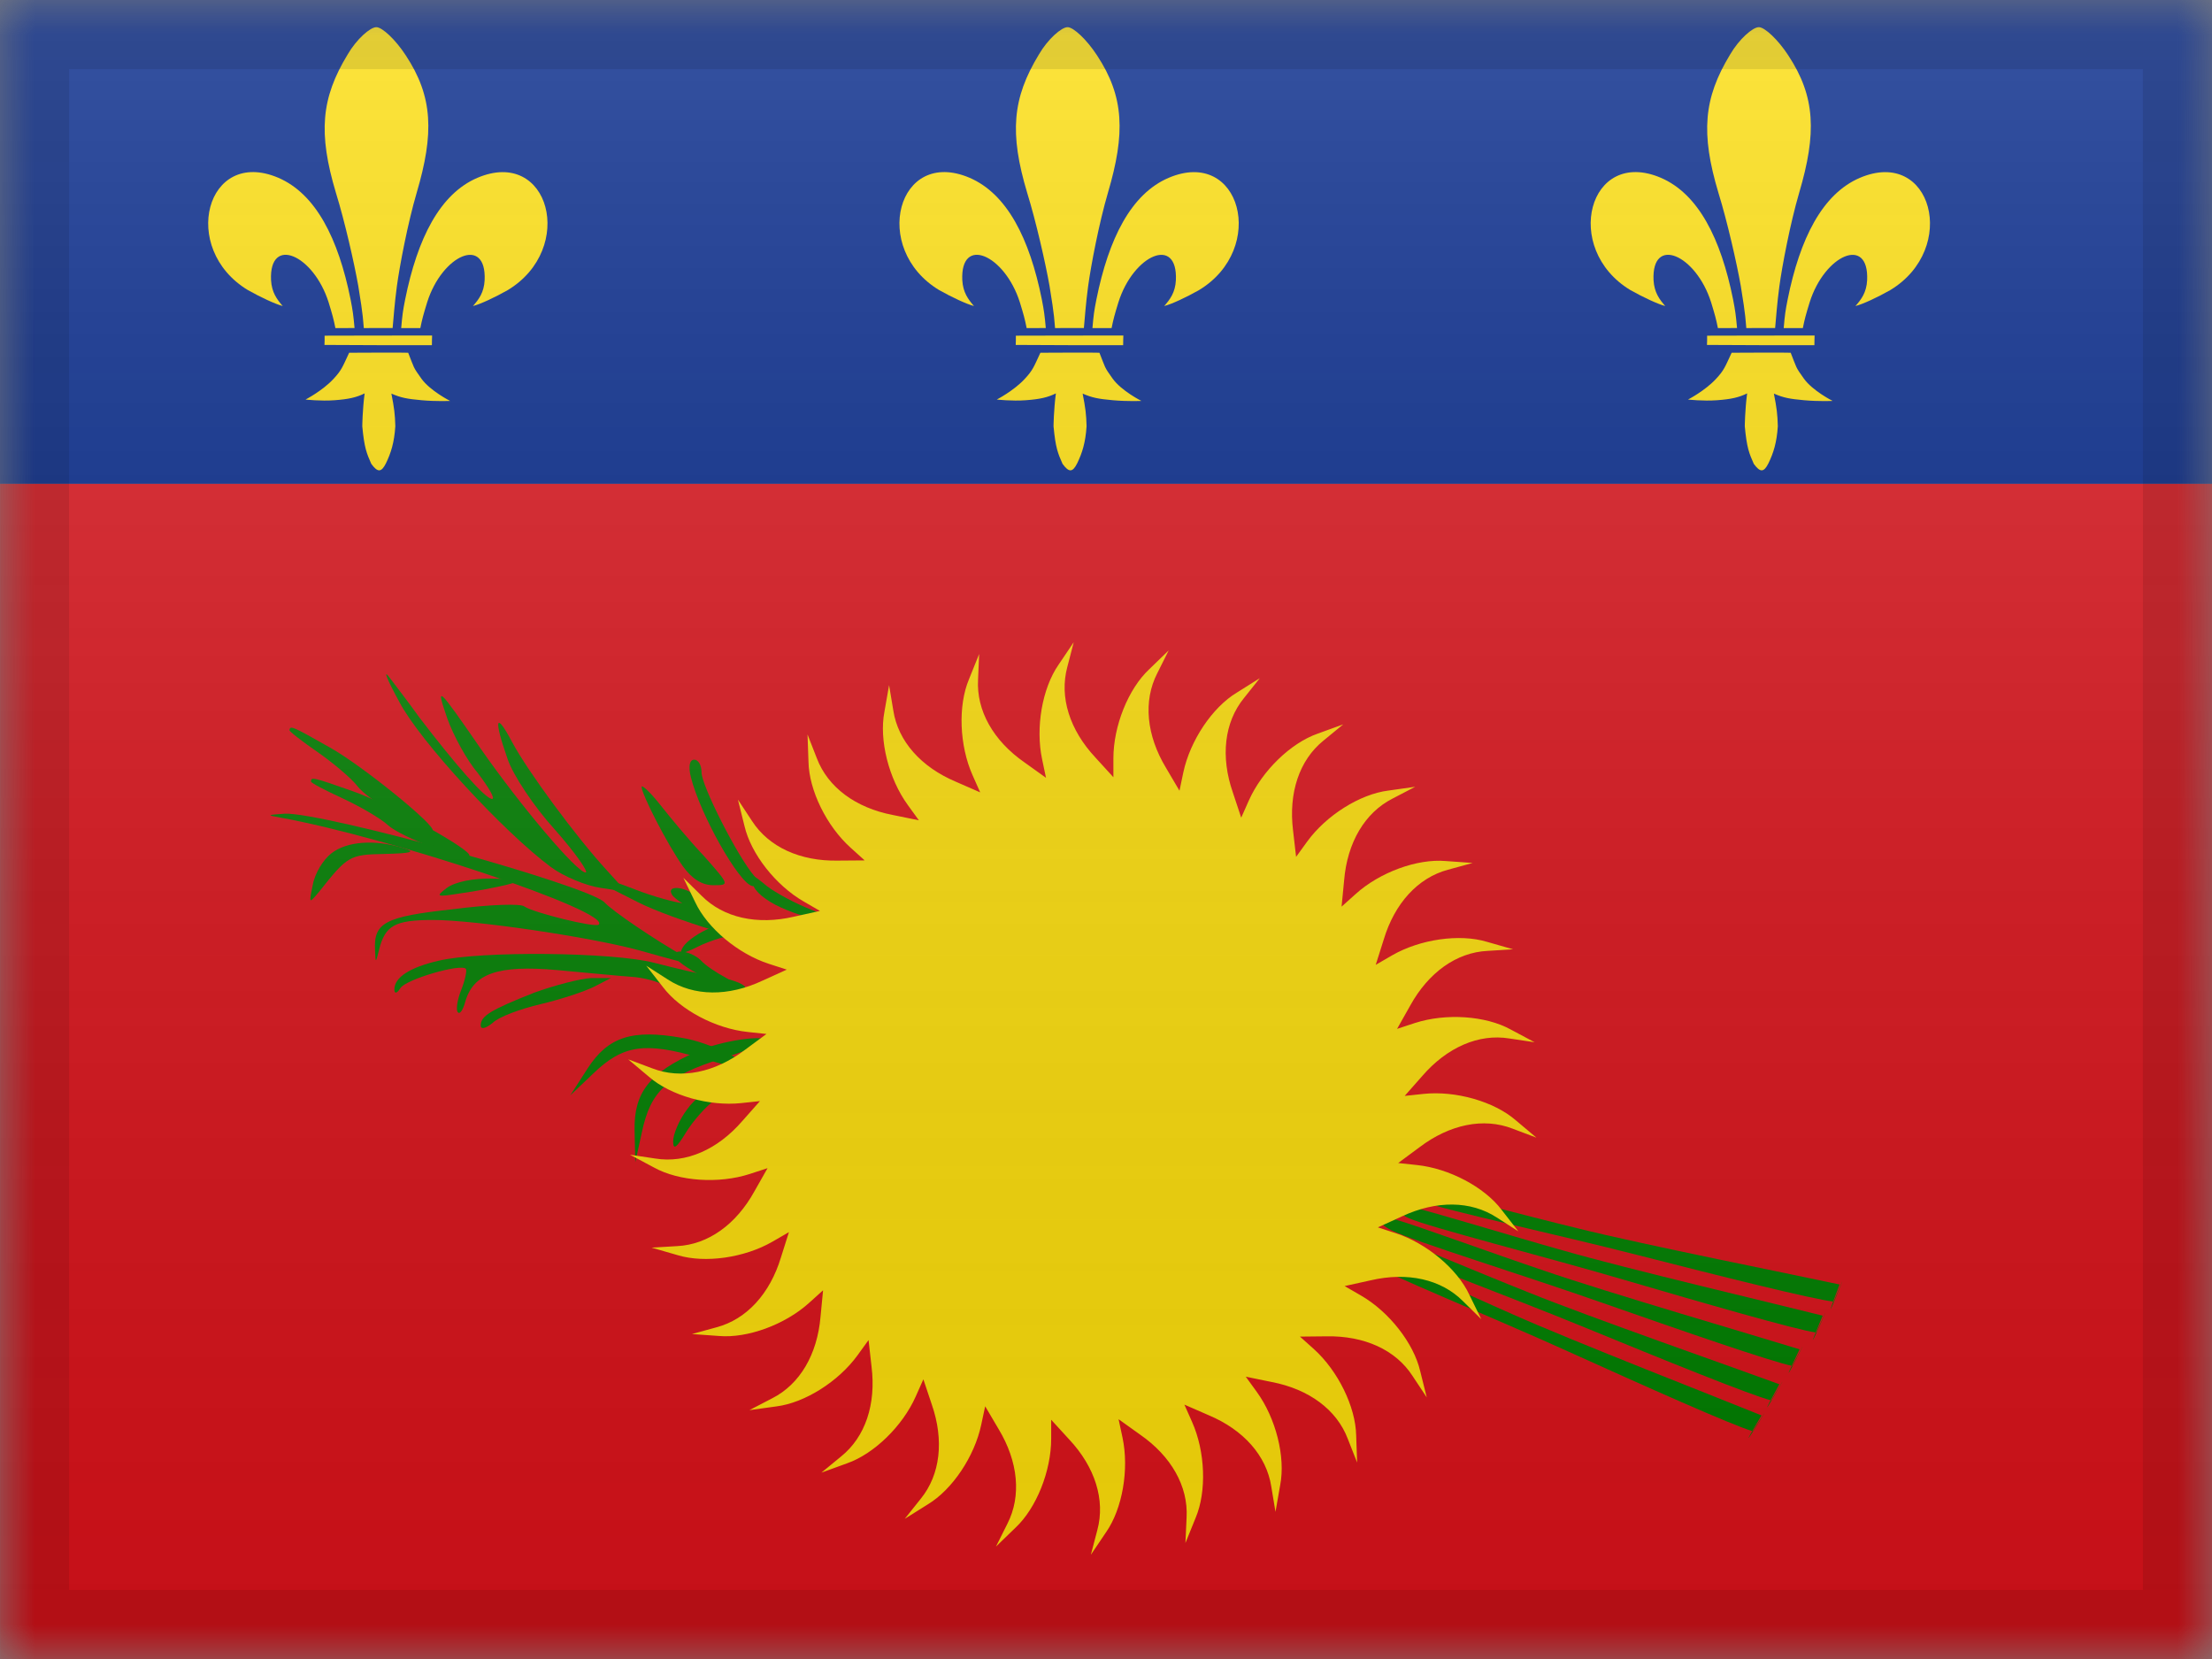 <?xml version="1.0" encoding="UTF-8"?>
<svg width="32px" height="24px" viewBox="0 0 32 24" version="1.1" xmlns="http://www.w3.org/2000/svg" xmlns:xlink="http://www.w3.org/1999/xlink">
    <rect x="0" y="0" width="32" height="24" fill="#808080" stroke="none"/>
    <title>GLP</title>
    <defs>
        <rect id="path-1" x="0" y="0" width="32" height="24"></rect>
        <linearGradient x1="50%" y1="100%" x2="50%" y2="0%" id="linearGradient-3">
            <stop stop-color="#000000" stop-opacity="0.3" offset="2.421%"></stop>
            <stop stop-color="#FFFFFF" stop-opacity="0.7" offset="100%"></stop>
        </linearGradient>
        <rect id="path-4" x="0" y="0" width="32" height="24"></rect>
    </defs>
    <g id="Flagpack" stroke="none" stroke-width="1" fill="none" fill-rule="evenodd">
        <g id="Flagpack---L-(32×24)" transform="translate(-376, -1240)">
            <g id="GLP" transform="translate(376, 1240)">
                <mask id="mask-2" fill="white">
                    <use xlink:href="#path-1"></use>
                </mask>
                <g id="drop-shadow"></g>
                <g id="country" mask="url(#mask-2)">
                    <g transform="translate(-0, 0)" id="flag">
                        <g transform="translate(0, -0)">
                            <polygon id="bg-blue" fill="#002488" fill-rule="nonzero" points="-5.68415822e-11 8.36735126e-11 -5.68415822e-11 7 32 7 32 8.3674117e-11"></polygon>
                            <polygon id="bg-red" fill="#DA121A" fill-rule="nonzero" points="0.001 7 0.001 24 32.001 24 32.001 7"></polygon>
                            <g id="deco" transform="translate(3, 0.3)" fill="#FCDD09" fill-rule="nonzero">
                                <path d="M2.028,0.49 C1.646,1.12 1.6,1.624 1.861,2.494 C1.987,2.901 2.125,3.507 2.183,3.836 C2.26,4.301 2.252,4.345 2.263,4.446 C2.359,4.446 2.579,4.446 2.68,4.445 C2.695,4.285 2.707,4.099 2.741,3.844 C2.781,3.546 2.9,2.924 3.027,2.492 C3.282,1.629 3.265,1.099 2.869,0.499 C2.724,0.277 2.531,0.093 2.444,0.093 C2.357,0.093 2.16,0.263 2.028,0.49 Z" id="path1350"></path>
                                <path d="M2.861,4.033 C2.828,4.199 2.82,4.258 2.804,4.446 C2.921,4.446 2.967,4.447 3.081,4.446 C3.106,4.32 3.124,4.254 3.179,4.075 C3.397,3.382 4.04,3.105 4.011,3.753 C4.002,3.932 3.926,4.032 3.842,4.127 C3.946,4.102 4.166,3.999 4.345,3.897 C5.34,3.297 4.948,1.828 3.905,2.273 C3.364,2.505 3.039,3.148 2.861,4.033 Z" id="path1354"></path>
                                <path d="M1.694,4.69 C2.131,4.692 2.886,4.696 3.248,4.694 C3.248,4.586 3.25,4.641 3.251,4.554 C2.984,4.552 1.962,4.556 1.696,4.556 C1.697,4.612 1.696,4.639 1.694,4.69 L1.694,4.69 Z" id="path1356"></path>
                                <path d="M1.42,5.48 C1.42,5.48 1.637,5.505 1.84,5.49 C2.043,5.475 2.155,5.45 2.275,5.391 C2.243,5.633 2.241,5.867 2.241,5.867 C2.27,6.179 2.304,6.258 2.371,6.41 C2.463,6.536 2.516,6.537 2.583,6.403 C2.656,6.254 2.704,6.1 2.719,5.866 C2.714,5.69 2.704,5.609 2.662,5.394 C2.802,5.455 2.891,5.471 3.1,5.49 C3.315,5.509 3.512,5.5 3.512,5.5 C3.512,5.5 3.222,5.354 3.095,5.176 C2.969,5 2.996,5.03 2.905,4.803 C2.793,4.798 2.23,4.803 2.051,4.803 C1.954,5.01 1.944,5.053 1.823,5.183 C1.665,5.353 1.42,5.48 1.42,5.48 Z" id="path1358"></path>
                                <path d="M1.027,2.272 C1.568,2.505 1.894,3.147 2.072,4.033 C2.104,4.199 2.112,4.258 2.129,4.445 C2.012,4.446 1.966,4.447 1.852,4.446 C1.827,4.32 1.809,4.253 1.754,4.074 C1.535,3.382 0.892,3.104 0.921,3.752 C0.931,3.931 1.006,4.031 1.09,4.127 C0.986,4.101 0.766,3.998 0.587,3.897 C-0.408,3.297 -0.016,1.827 1.027,2.272 L1.027,2.272 Z" id="path1317"></path>
                            </g>
                            <g id="deco" transform="translate(13, 0.3)" fill="#FCDD09" fill-rule="nonzero">
                                <path d="M2.028,0.49 C1.646,1.12 1.6,1.624 1.861,2.494 C1.987,2.901 2.125,3.507 2.183,3.836 C2.26,4.301 2.252,4.345 2.263,4.446 C2.359,4.446 2.579,4.446 2.68,4.445 C2.695,4.285 2.707,4.099 2.741,3.844 C2.781,3.546 2.9,2.924 3.027,2.492 C3.282,1.629 3.265,1.099 2.869,0.499 C2.724,0.277 2.531,0.093 2.444,0.093 C2.357,0.093 2.16,0.263 2.028,0.49 Z" id="path1328"></path>
                                <path d="M3.905,2.273 C3.364,2.505 3.039,3.148 2.861,4.033 C2.828,4.199 2.82,4.258 2.804,4.446 C2.921,4.446 2.967,4.447 3.081,4.446 C3.106,4.32 3.124,4.254 3.179,4.075 C3.397,3.382 4.04,3.105 4.011,3.753 C4.002,3.932 3.926,4.032 3.842,4.127 C3.946,4.102 4.166,3.999 4.345,3.897 C5.34,3.297 4.948,1.828 3.905,2.273 L3.905,2.273 Z" id="path1330"></path>
                                <path d="M1.694,4.69 C2.131,4.692 2.886,4.696 3.248,4.694 C3.248,4.586 3.25,4.641 3.251,4.554 C2.984,4.552 1.962,4.556 1.696,4.556 C1.697,4.612 1.696,4.639 1.694,4.69 L1.694,4.69 Z" id="path1332"></path>
                                <path d="M1.823,5.183 C1.665,5.353 1.42,5.48 1.42,5.48 C1.42,5.48 1.637,5.505 1.84,5.49 C2.043,5.475 2.155,5.45 2.275,5.391 C2.243,5.633 2.241,5.867 2.241,5.867 C2.27,6.179 2.304,6.258 2.371,6.41 C2.463,6.536 2.516,6.537 2.583,6.403 C2.656,6.254 2.704,6.1 2.719,5.866 C2.714,5.69 2.704,5.609 2.662,5.394 C2.802,5.455 2.891,5.471 3.1,5.49 C3.315,5.509 3.512,5.5 3.512,5.5 C3.512,5.5 3.222,5.354 3.095,5.176 C2.969,5 2.996,5.03 2.905,4.803 C2.793,4.798 2.23,4.803 2.051,4.803 C1.954,5.01 1.944,5.053 1.823,5.183 L1.823,5.183 Z" id="path1334"></path>
                                <path d="M1.027,2.272 C1.568,2.505 1.894,3.147 2.072,4.033 C2.104,4.199 2.112,4.258 2.129,4.445 C2.012,4.446 1.966,4.447 1.852,4.446 C1.827,4.32 1.809,4.253 1.754,4.074 C1.535,3.382 0.892,3.104 0.921,3.752 C0.931,3.931 1.006,4.031 1.09,4.127 C0.986,4.101 0.766,3.998 0.587,3.897 C-0.408,3.297 -0.016,1.827 1.027,2.272 L1.027,2.272 Z" id="path1336"></path>
                            </g>
                            <g id="deco" transform="translate(23, 0.3)" fill="#FCDD09" fill-rule="nonzero">
                                <path d="M2.028,0.49 C1.646,1.12 1.6,1.624 1.861,2.494 C1.987,2.901 2.125,3.507 2.183,3.836 C2.26,4.301 2.252,4.345 2.263,4.446 C2.359,4.446 2.579,4.446 2.68,4.445 C2.695,4.285 2.707,4.099 2.741,3.844 C2.781,3.546 2.9,2.924 3.027,2.492 C3.282,1.629 3.265,1.099 2.869,0.499 C2.724,0.277 2.531,0.093 2.444,0.093 C2.357,0.093 2.16,0.263 2.028,0.49 Z" id="path1340"></path>
                                <path d="M3.905,2.273 C3.364,2.505 3.039,3.148 2.861,4.033 C2.828,4.199 2.82,4.258 2.804,4.446 C2.921,4.446 2.967,4.447 3.081,4.446 C3.106,4.32 3.124,4.254 3.179,4.075 C3.397,3.382 4.04,3.105 4.011,3.753 C4.002,3.932 3.926,4.032 3.842,4.127 C3.946,4.102 4.166,3.999 4.345,3.897 C5.34,3.297 4.948,1.828 3.905,2.273 L3.905,2.273 Z" id="path1342"></path>
                                <path d="M1.694,4.69 C2.131,4.692 2.886,4.696 3.248,4.694 C3.248,4.586 3.25,4.641 3.251,4.554 C2.984,4.552 1.962,4.556 1.696,4.556 C1.697,4.612 1.696,4.639 1.694,4.69 L1.694,4.69 Z" id="path1344"></path>
                                <path d="M1.823,5.183 C1.665,5.353 1.42,5.48 1.42,5.48 C1.42,5.48 1.637,5.505 1.84,5.49 C2.043,5.475 2.155,5.45 2.275,5.391 C2.243,5.633 2.241,5.867 2.241,5.867 C2.27,6.179 2.304,6.258 2.371,6.41 C2.463,6.536 2.516,6.537 2.583,6.403 C2.656,6.254 2.704,6.1 2.719,5.866 C2.714,5.69 2.704,5.609 2.662,5.394 C2.802,5.455 2.891,5.471 3.1,5.49 C3.315,5.509 3.512,5.5 3.512,5.5 C3.512,5.5 3.222,5.354 3.095,5.176 C2.969,5 2.996,5.03 2.905,4.803 C2.793,4.798 2.23,4.803 2.051,4.803 C1.954,5.01 1.944,5.053 1.823,5.183 L1.823,5.183 Z" id="path1346"></path>
                                <path d="M1.027,2.272 C1.568,2.505 1.894,3.147 2.072,4.033 C2.104,4.199 2.112,4.258 2.129,4.445 C2.012,4.446 1.966,4.447 1.852,4.446 C1.827,4.32 1.809,4.253 1.754,4.074 C1.535,3.382 0.892,3.104 0.921,3.752 C0.931,3.931 1.006,4.031 1.09,4.127 C0.986,4.101 0.766,3.998 0.587,3.897 C-0.408,3.297 -0.016,1.827 1.027,2.272 L1.027,2.272 Z" id="path1348"></path>
                            </g>
                            <g id="grass" transform="translate(3.913, 9.755)" fill="#008000" fill-rule="nonzero">
                                <path d="M7.386,3.374 C7.596,3.471 7.864,3.549 7.999,3.553 C8.158,3.559 8.116,3.519 7.818,3.403 C7.585,3.312 7.306,3.159 7.182,3.064 C6.96,2.882 6.96,2.882 6.983,3.042 C6.997,3.133 7.164,3.275 7.386,3.374 L7.386,3.374 Z" id="path1415"></path>
                                <path d="M6.081,1.486 C6.216,2.028 6.777,3.024 6.97,3.063 C7.144,3.092 7.144,3.082 6.999,2.918 C6.757,2.637 6.236,1.612 6.236,1.419 C6.236,1.312 6.188,1.235 6.13,1.235 C6.062,1.235 6.043,1.332 6.081,1.486 L6.081,1.486 Z" id="path2221"></path>
                                <path d="M0.274,0.807 C0.271,0.826 0.452,0.966 0.68,1.124 C0.907,1.282 1.172,1.506 1.259,1.619 C1.41,1.823 2.263,2.327 2.343,2.263 C2.421,2.208 1.323,1.316 0.858,1.058 C0.305,0.744 0.286,0.74 0.274,0.807 L0.274,0.807 Z" id="path2495"></path>
                                <path d="M0.586,1.551 C0.586,1.571 0.788,1.677 1.04,1.793 C1.291,1.909 1.59,2.083 1.697,2.18 C1.88,2.354 2.808,2.702 2.875,2.625 C2.943,2.557 1.706,1.871 1.204,1.696 C0.605,1.484 0.586,1.484 0.586,1.551 Z" id="path2223"></path>
                                <path d="M5.369,1.629 C5.369,1.735 5.746,2.47 5.968,2.78 C6.094,2.954 6.239,3.051 6.403,3.051 C6.644,3.051 6.644,3.051 6.277,2.635 C6.065,2.412 5.785,2.074 5.64,1.89 C5.495,1.706 5.369,1.59 5.369,1.629 L5.369,1.629 Z" id="path2227"></path>
                                <path d="M3.814,4.606 C3.176,4.858 3.041,4.945 3.041,5.08 C3.041,5.138 3.108,5.129 3.215,5.042 C3.302,4.955 3.62,4.839 3.91,4.771 C4.2,4.703 4.548,4.587 4.683,4.519 L4.925,4.394 L4.635,4.394 C4.48,4.403 4.104,4.5 3.814,4.606 L3.814,4.606 Z" id="path2249"></path>
                                <path d="M2.55,3.091 C2.385,3.216 2.395,3.226 2.752,3.168 C2.965,3.139 3.274,3.081 3.429,3.042 C3.68,2.975 3.661,2.965 3.226,2.955 C2.936,2.946 2.665,3.004 2.55,3.091 Z" id="path2241"></path>
                                <path d="M0.149,2.074 C1.743,2.364 4.941,3.437 4.748,3.621 C4.7,3.67 3.801,3.447 3.676,3.36 C3.627,3.312 3.154,3.331 2.632,3.399 C1.657,3.505 1.492,3.592 1.512,3.989 C1.521,4.182 1.521,4.182 1.57,3.989 C1.657,3.631 1.801,3.554 2.352,3.554 C2.951,3.554 4.593,3.795 5.318,3.989 C6.284,4.26 6.313,4.26 5.994,4.086 C5.579,3.853 4.951,3.428 4.835,3.302 C4.622,3.06 0.768,1.996 0.207,2.016 C-0.053,2.035 -0.063,2.035 0.149,2.074 Z" id="path2231"></path>
                                <path d="M0.882,2.589 C0.766,2.676 0.641,2.879 0.612,3.044 C0.554,3.324 0.554,3.324 0.708,3.14 C1.114,2.628 1.143,2.608 1.646,2.599 C2.051,2.589 2.109,2.57 1.916,2.512 C1.51,2.386 1.105,2.415 0.882,2.589 Z" id="path2235"></path>
                                <path d="M5.807,3.186 C5.884,3.321 6.637,3.699 6.695,3.641 C6.724,3.612 6.637,3.534 6.522,3.466 C6.396,3.399 6.232,3.292 6.164,3.215 C6.009,3.07 5.72,3.041 5.807,3.186 L5.807,3.186 Z" id="path2243"></path>
                                <path d="M5.865,4.105 C5.942,4.24 6.696,4.618 6.754,4.56 C6.783,4.531 6.696,4.453 6.58,4.385 C6.454,4.318 6.29,4.211 6.222,4.134 C6.068,3.989 5.778,3.96 5.865,4.105 L5.865,4.105 Z" id="path1533"></path>
                                <path d="M4.785,2.953 C4.799,2.94 5.016,3.012 5.274,3.112 C5.532,3.213 5.865,3.307 6.008,3.317 C6.261,3.328 7.155,3.754 7.147,3.856 C7.145,3.952 5.792,3.539 5.318,3.298 C4.749,3.014 4.736,3 4.785,2.953 Z" id="path3304"></path>
                                <path d="M6.385,3.66 C6.205,3.73 6.023,3.856 5.967,3.946 C5.901,4.053 5.957,4.054 6.189,3.937 C6.372,3.846 6.635,3.771 6.779,3.759 C7.049,3.745 7.049,3.745 6.877,3.638 C6.779,3.576 6.57,3.582 6.385,3.66 L6.385,3.66 Z" id="path3302"></path>
                                <path d="M1.864,0.4 C2.163,0.971 3.38,2.286 4.057,2.789 C4.24,2.925 4.569,3.06 4.772,3.089 L5.148,3.147 L4.868,2.838 C4.414,2.344 3.718,1.397 3.496,0.981 C3.255,0.526 3.226,0.642 3.429,1.222 C3.506,1.455 3.815,1.919 4.115,2.248 C4.414,2.586 4.607,2.867 4.559,2.867 C4.433,2.867 3.622,1.909 3.042,1.077 C2.414,0.168 2.385,0.139 2.559,0.642 C2.646,0.884 2.839,1.242 3.004,1.435 C3.158,1.638 3.255,1.803 3.206,1.803 C3.11,1.803 2.685,1.319 2.153,0.623 C2.009,0.42 1.806,0.158 1.719,0.042 C1.622,-0.083 1.69,0.081 1.864,0.4 L1.864,0.4 Z" id="path2215"></path>
                                <path d="M2.429,4.144 C2.014,4.24 1.792,4.385 1.792,4.559 C1.792,4.627 1.83,4.618 1.879,4.54 C1.956,4.414 2.748,4.182 2.826,4.26 C2.845,4.279 2.816,4.424 2.758,4.569 C2.7,4.714 2.681,4.859 2.71,4.888 C2.739,4.927 2.787,4.85 2.816,4.743 C2.932,4.327 3.289,4.202 4.149,4.279 C4.584,4.318 5.067,4.366 5.221,4.376 C5.386,4.385 5.608,4.443 5.724,4.511 C5.975,4.647 6.951,4.656 6.864,4.521 C6.835,4.472 6.651,4.405 6.448,4.376 C6.255,4.347 5.849,4.25 5.55,4.173 C4.951,4.018 3.038,3.998 2.429,4.144 L2.429,4.144 Z" id="path2247"></path>
                                <path d="M5.957,5.26 C5.229,5.13 4.883,5.246 4.588,5.701 L4.337,6.091 L4.66,5.784 C5.099,5.357 5.418,5.316 6.208,5.546 C6.577,5.655 6.89,5.727 6.901,5.711 C6.96,5.622 6.337,5.318 5.957,5.26 Z" id="path3298"></path>
                                <path d="M6.156,5.463 C5.479,5.763 5.257,6.053 5.267,6.595 L5.277,7.059 L5.373,6.624 C5.499,6.024 5.74,5.811 6.523,5.56 C6.89,5.444 7.189,5.328 7.189,5.308 C7.189,5.202 6.504,5.299 6.156,5.463 Z" id="path2257"></path>
                                <path d="M6.027,6.294 C5.911,6.448 5.825,6.651 5.825,6.758 C5.825,6.884 5.873,6.855 6.008,6.632 C6.114,6.458 6.298,6.255 6.414,6.168 C6.636,6.013 6.636,6.013 6.433,6.013 C6.317,6.013 6.143,6.129 6.027,6.294 L6.027,6.294 Z" id="path2263"></path>
                                <path d="M16.472,7.87 C16.786,8.006 18.414,8.417 19.565,8.755 C20.717,9.092 22.063,9.481 22.361,9.523 C22.787,8.593 22.012,10.332 22.455,9.278 C21.879,9.132 19.612,8.598 18.703,8.336 C17.918,8.116 16.806,7.773 16.521,7.71 C16.236,7.647 16.232,7.765 16.472,7.87 Z" id="path2267"></path>
                                <path d="M16.671,7.629 C16.99,7.754 18.631,8.107 19.793,8.405 C20.956,8.702 22.315,9.043 22.614,9.075 C23.008,8.131 22.294,9.896 22.699,8.827 C22.119,8.701 19.835,8.246 18.917,8.016 C18.125,7.824 17.001,7.52 16.714,7.467 C16.427,7.414 16.427,7.532 16.671,7.629 L16.671,7.629 Z" id="path2162"></path>
                                <path d="M16.221,8.045 C16.527,8.198 18.131,8.693 19.263,9.091 C20.396,9.488 21.72,9.947 22.015,10.005 C22.489,9.099 21.624,10.794 22.121,9.765 C21.554,9.589 19.318,8.936 18.424,8.627 C17.652,8.367 16.559,7.966 16.277,7.888 C15.996,7.811 15.986,7.928 16.221,8.045 Z" id="path2183"></path>
                                <path d="M16.025,8.243 C16.323,8.412 17.899,8.991 19.009,9.447 C20.119,9.903 21.418,10.431 21.71,10.504 C22.23,9.624 21.278,11.272 21.828,10.27 C21.271,10.064 19.072,9.296 18.195,8.94 C17.438,8.639 16.367,8.182 16.09,8.09 C15.813,7.997 15.797,8.114 16.025,8.243 L16.025,8.243 Z" id="path2185"></path>
                                <path d="M15.841,8.493 C16.133,8.671 17.688,9.305 18.781,9.8 C19.875,10.295 21.154,10.867 21.443,10.95 C21.994,10.089 20.985,11.703 21.57,10.721 C21.02,10.496 18.85,9.651 17.985,9.265 C17.239,8.938 16.185,8.443 15.912,8.341 C15.638,8.24 15.618,8.356 15.841,8.493 L15.841,8.493 Z" id="path2187"></path>
                            </g>
                            <g id="sun" transform="translate(9.075, 9.291)" fill="#FCDD09" fill-rule="nonzero">
                                <path d="M7.42,11.464 C7.869,11.776 8.115,12.211 8.091,12.66 L8.074,13.031 L8.222,12.666 C8.383,12.284 8.361,11.707 8.17,11.279 L8.059,11.029 L8.412,11.183 C8.916,11.395 9.247,11.769 9.316,12.214 L9.377,12.58 L9.445,12.192 C9.524,11.785 9.382,11.225 9.107,10.846 L8.947,10.625 L9.323,10.702 C9.86,10.805 10.262,11.102 10.422,11.522 L10.558,11.867 L10.544,11.474 C10.536,11.06 10.281,10.541 9.934,10.227 L9.731,10.045 L10.115,10.041 C10.662,10.031 11.117,10.237 11.36,10.615 L11.565,10.924 L11.47,10.543 C11.376,10.139 11.019,9.685 10.614,9.451 L10.377,9.314 L10.753,9.231 C11.285,9.107 11.773,9.214 12.09,9.533 L12.354,9.793 L12.181,9.439 C12.006,9.064 11.562,8.694 11.117,8.549 L10.858,8.465 L11.208,8.305 C11.703,8.073 12.202,8.077 12.578,8.322 L12.89,8.522 L12.649,8.212 C12.399,7.881 11.888,7.612 11.423,7.563 L11.152,7.534 L11.461,7.305 C11.897,6.975 12.386,6.874 12.805,7.036 L13.152,7.167 L12.851,6.914 C12.538,6.643 11.982,6.485 11.517,6.534 L11.246,6.563 L11.501,6.274 C11.858,5.861 12.316,5.66 12.759,5.732 L13.126,5.787 L12.779,5.602 C12.417,5.402 11.84,5.364 11.395,5.508 L11.136,5.593 L11.325,5.258 C11.589,4.778 11.995,4.487 12.444,4.465 L12.814,4.442 L12.436,4.334 C12.04,4.214 11.469,4.296 11.063,4.53 L10.827,4.667 L10.943,4.3 C11.101,3.776 11.438,3.407 11.872,3.291 L12.229,3.193 L11.837,3.165 C11.425,3.13 10.883,3.329 10.536,3.643 L10.333,3.825 L10.37,3.442 C10.416,2.897 10.669,2.466 11.07,2.262 L11.398,2.091 L11.009,2.146 C10.599,2.197 10.11,2.505 9.835,2.884 L9.675,3.105 L9.631,2.723 C9.564,2.18 9.721,1.705 10.071,1.423 L10.357,1.188 L9.988,1.322 C9.597,1.458 9.183,1.861 8.992,2.288 L8.881,2.538 L8.76,2.173 C8.58,1.656 8.636,1.159 8.919,0.81 L9.15,0.52 L8.817,0.729 C8.463,0.942 8.142,1.423 8.044,1.881 L7.988,2.148 L7.793,1.817 C7.51,1.348 7.461,0.85 7.666,0.45 L7.832,0.118 L7.549,0.392 C7.247,0.675 7.032,1.212 7.032,1.68 L7.032,1.953 L6.773,1.669 C6.399,1.27 6.248,0.793 6.365,0.359 L6.458,0 L6.238,0.326 C6.002,0.666 5.903,1.236 6.001,1.694 L6.057,1.961 L5.744,1.737 C5.296,1.425 5.049,0.99 5.074,0.541 L5.09,0.17 L4.943,0.535 C4.782,0.917 4.804,1.494 4.994,1.922 L5.105,2.172 L4.753,2.018 C4.249,1.805 3.917,1.432 3.848,0.987 L3.787,0.621 L3.719,1.009 C3.641,1.416 3.782,1.976 4.058,2.355 L4.218,2.576 L3.841,2.499 C3.304,2.396 2.902,2.099 2.742,1.679 L2.607,1.334 L2.621,1.727 C2.628,2.141 2.883,2.66 3.231,2.973 L3.434,3.156 L3.049,3.159 C2.503,3.17 2.048,2.964 1.804,2.586 L1.6,2.276 L1.695,2.658 C1.789,3.062 2.146,3.516 2.551,3.75 L2.787,3.887 L2.412,3.97 C1.88,4.094 1.392,3.987 1.075,3.668 L0.811,3.408 L0.983,3.762 C1.159,4.137 1.602,4.507 2.047,4.652 L2.307,4.736 L1.957,4.895 C1.462,5.128 0.963,5.124 0.586,4.879 L0.274,4.679 L0.516,4.989 C0.766,5.32 1.276,5.589 1.742,5.638 L2.013,5.667 L1.704,5.895 C1.268,6.226 0.779,6.326 0.36,6.164 L0.013,6.034 L0.314,6.287 C0.627,6.558 1.182,6.716 1.648,6.667 L1.919,6.638 L1.664,6.926 C1.306,7.34 0.849,7.541 0.405,7.469 L0.039,7.414 L0.386,7.599 C0.748,7.799 1.324,7.837 1.769,7.693 L2.029,7.608 L1.839,7.943 C1.575,8.422 1.169,8.714 0.721,8.736 L0.351,8.758 L0.729,8.867 C1.125,8.987 1.696,8.905 2.101,8.671 L2.338,8.534 L2.222,8.901 C2.063,9.425 1.726,9.794 1.292,9.91 L0.935,10.008 L1.327,10.036 C1.739,10.071 2.281,9.872 2.629,9.558 L2.832,9.375 L2.795,9.759 C2.748,10.304 2.496,10.735 2.095,10.938 L1.766,11.109 L2.155,11.055 C2.566,11.004 3.055,10.695 3.33,10.316 L3.49,10.095 L3.533,10.478 C3.601,11.021 3.444,11.496 3.094,11.778 L2.808,12.013 L3.177,11.879 C3.568,11.743 3.982,11.34 4.172,10.912 L4.283,10.663 L4.405,11.028 C4.584,11.545 4.529,12.042 4.245,12.391 L4.014,12.681 L4.347,12.472 C4.702,12.258 5.023,11.778 5.12,11.32 L5.177,11.053 L5.372,11.384 C5.655,11.853 5.703,12.351 5.499,12.751 L5.333,13.083 L5.616,12.809 C5.918,12.526 6.132,11.989 6.132,11.521 L6.132,11.248 L6.392,11.532 C6.766,11.931 6.917,12.408 6.8,12.842 L6.706,13.201 L6.926,12.875 C7.163,12.535 7.261,11.965 7.164,11.507 L7.107,11.24 L7.42,11.464 Z"></path>
                            </g>
                        </g>
                    </g>
                </g>
                <g id="overlay" mask="url(#mask-2)">
                    <use fill-opacity="0.3" fill="url(#linearGradient-3)" fill-rule="evenodd" style="mix-blend-mode: overlay;" xlink:href="#path-4"></use>
                    <rect stroke-opacity="0.1" stroke="#000000" stroke-width="1" stroke-linejoin="square" x="0.5" y="0.5" width="31" height="23"></rect>
                </g>
            </g>
        </g>
    </g>
</svg>
